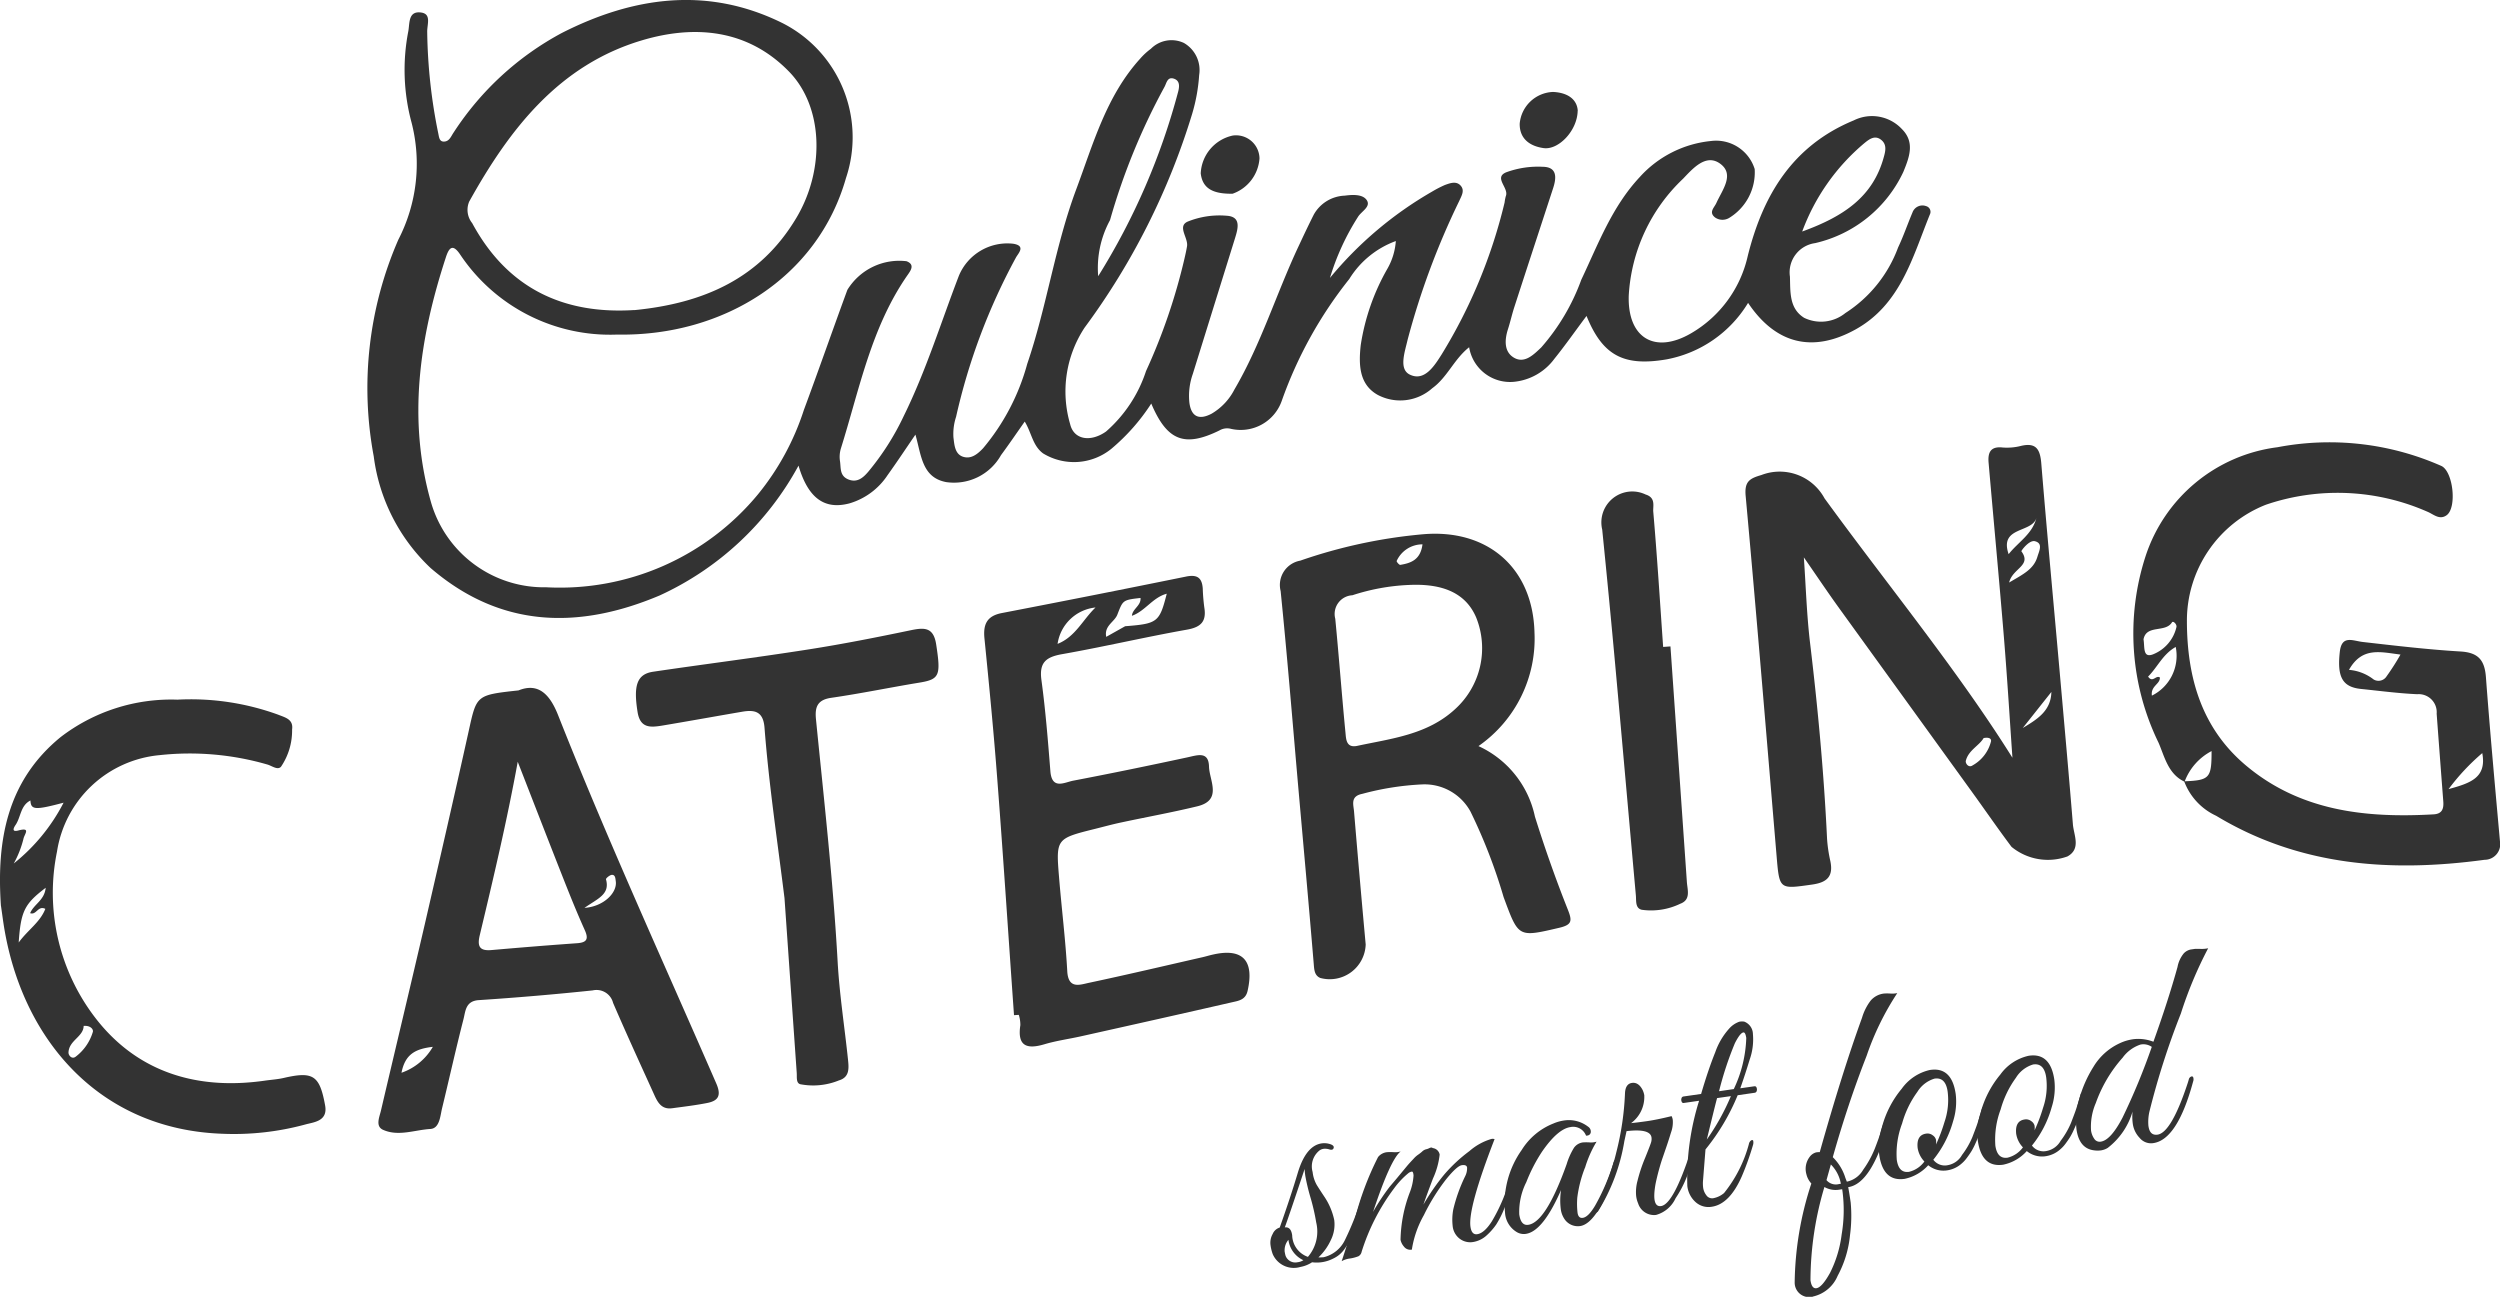 <svg xmlns="http://www.w3.org/2000/svg" xmlns:xlink="http://www.w3.org/1999/xlink" width="134.945" height="70" viewBox="0 0 134.945 70"><defs><clipPath id="a"><rect width="134.945" height="70" fill="#333"/></clipPath></defs><g clip-path="url(#a)"><path d="M143.718,12.5c2.255-.819,3.829-1.88,4.412-4.025.1-.35.162-.684-.144-.927-.337-.267-.635-.042-.9.174a11.355,11.355,0,0,0-3.363,4.778m-38,2.408a36.371,36.371,0,0,0,4.323-9.983c.065-.265.087-.566-.226-.675-.374-.132-.409.257-.525.453a34.961,34.961,0,0,0-2.934,7.181,5.4,5.4,0,0,0-.638,3.024M80.688,16.74c3.757-.369,6.8-1.719,8.744-4.981,1.554-2.608,1.452-5.993-.393-7.89-2.235-2.3-5.1-2.539-7.945-1.691-4.485,1.336-7.152,4.8-9.321,8.7a1.141,1.141,0,0,0,.159,1.165c1.921,3.554,4.965,4.935,8.756,4.692m37.543-1.731a20.181,20.181,0,0,1,5.508-4.657,6.189,6.189,0,0,1,.7-.362c.279-.1.612-.23.849.035s.042.558-.08.835a41.239,41.239,0,0,0-2.783,7.485c-.146.645-.487,1.576.109,1.875.807.406,1.352-.492,1.738-1.1a28.134,28.134,0,0,0,3.389-8.188,2.2,2.2,0,0,1,.063-.333c.192-.444-.671-1,.016-1.291a4.983,4.983,0,0,1,1.981-.3c.783.01.742.589.562,1.144-.7,2.147-1.405,4.289-2.1,6.436-.127.392-.216.8-.342,1.189-.186.582-.212,1.221.324,1.535.576.337,1.067-.168,1.474-.554A11.452,11.452,0,0,0,131.8,15.1c.916-1.931,1.657-3.945,3.165-5.553a5.966,5.966,0,0,1,3.83-1.935,2.179,2.179,0,0,1,2.364,1.513,2.877,2.877,0,0,1-1.384,2.642.7.7,0,0,1-.749-.025c-.367-.284-.05-.529.065-.784.314-.7,1.006-1.545.2-2.126-.772-.56-1.488.286-2,.818a9.406,9.406,0,0,0-2.929,6.291c-.08,2.284,1.387,3.2,3.367,2.048a6.462,6.462,0,0,0,3.054-4.162c.821-3.3,2.423-5.964,5.725-7.329a2.207,2.207,0,0,1,2.6.471c.71.708.4,1.519.075,2.311a6.976,6.976,0,0,1-4.765,3.844,1.592,1.592,0,0,0-1.356,1.809c.027.832-.044,1.714.765,2.221a2.087,2.087,0,0,0,2.226-.255,7.143,7.143,0,0,0,2.848-3.542c.29-.61.508-1.255.772-1.878a.572.572,0,0,1,.74-.353.319.319,0,0,1,.2.457c-.94,2.323-1.586,4.854-4.01,6.2-2.315,1.283-4.312.787-5.8-1.434a6.551,6.551,0,0,1-4.428,3.054c-2.285.383-3.426-.209-4.292-2.349-.6.8-1.143,1.578-1.737,2.315a3.082,3.082,0,0,1-2.2,1.242,2.239,2.239,0,0,1-2.4-1.868c-.827.658-1.175,1.624-1.99,2.212a2.6,2.6,0,0,1-2.939.363c-1.018-.565-1.037-1.645-.922-2.692a11.9,11.9,0,0,1,1.444-4.129,3.51,3.51,0,0,0,.45-1.486,4.942,4.942,0,0,0-2.512,2.049,22.637,22.637,0,0,0-3.641,6.564,2.347,2.347,0,0,1-2.765,1.519.818.818,0,0,0-.607.093c-1.874.918-2.821.568-3.676-1.453a10.9,10.9,0,0,1-2.159,2.447,3.2,3.2,0,0,1-3.68.244c-.565-.419-.616-1.1-.99-1.718-.446.631-.852,1.231-1.282,1.812a2.908,2.908,0,0,1-2.957,1.455c-1.311-.246-1.343-1.448-1.662-2.563-.54.79-1.007,1.495-1.5,2.182a3.723,3.723,0,0,1-2.046,1.525c-1.372.371-2.252-.29-2.765-2.033a16.2,16.2,0,0,1-7.493,7.007c-4.374,1.848-8.592,1.767-12.364-1.479a10.039,10.039,0,0,1-3.071-6.026,20.033,20.033,0,0,1,1.328-11.7,8.934,8.934,0,0,0,.717-6.306,10.91,10.91,0,0,1-.18-4.94c.078-.409-.008-1.058.613-1.022.669.039.4.623.408,1.055a28.943,28.943,0,0,0,.6,5.492c.04.191.056.416.278.427.316.015.408-.291.555-.5A15.925,15.925,0,0,1,76.771,1.78c3.884-1.975,7.891-2.522,11.905-.536A6.908,6.908,0,0,1,92.11,9.608c-1.516,5.347-6.6,8.556-12.36,8.452a9.73,9.73,0,0,1-8.461-4.313c-.409-.615-.607-.378-.775.136-1.427,4.364-2.091,8.79-.783,13.3a6.35,6.35,0,0,0,6.2,4.517,13.868,13.868,0,0,0,11.433-5.023,14.02,14.02,0,0,0,2.471-4.544c.8-2.154,1.556-4.327,2.349-6.485A3.285,3.285,0,0,1,95.377,14.1c.453.173.243.482.072.725-1.985,2.837-2.614,6.2-3.622,9.408a1.564,1.564,0,0,0-.039.674c.052.354-.024.77.435.966.5.214.831-.112,1.081-.4a14.1,14.1,0,0,0,1.931-3.033c1.2-2.438,2-5.034,2.971-7.561a2.833,2.833,0,0,1,2.928-1.723c.68.107.3.493.161.724a33.251,33.251,0,0,0-3.243,8.62,2.942,2.942,0,0,0-.142,1.116c.049.384.071.9.526,1.041.425.133.767-.135,1.076-.463a11.955,11.955,0,0,0,2.382-4.556c1.058-3.094,1.5-6.365,2.651-9.437.916-2.456,1.619-5.021,3.443-7.033a3.571,3.571,0,0,1,.581-.536,1.569,1.569,0,0,1,1.781-.313,1.688,1.688,0,0,1,.823,1.734,9.454,9.454,0,0,1-.38,2.1,38,38,0,0,1-5.805,11.534,6.265,6.265,0,0,0-.779,5.206c.2.852,1.108.984,1.938.4a7.382,7.382,0,0,0,2.158-3.263,31.821,31.821,0,0,0,2.076-6.074c.051-.22.1-.441.138-.664.071-.456-.54-1.071.031-1.329a4.586,4.586,0,0,1,2.105-.318c.792.048.62.676.456,1.206q-1.142,3.669-2.282,7.338a3.541,3.541,0,0,0-.182,1.559c.113.813.584.907,1.2.581a3.206,3.206,0,0,0,1.227-1.3c1.436-2.45,2.262-5.172,3.461-7.728.27-.577.541-1.154.828-1.722a2,2,0,0,1,1.667-1.018c.4-.053.95-.089,1.178.226.265.364-.274.616-.458.914a13.171,13.171,0,0,0-1.522,3.318" transform="translate(-46.445 0)" fill="#333"/><path d="M331.527,93.632l-1.544,1.946c.758-.459,1.523-.91,1.544-1.946m-3.656,2.489c-.247.418-.818.656-.961,1.224-.036.141.151.406.368.249a2.052,2.052,0,0,0,.991-1.294c.027-.176-.149-.226-.4-.179m2.851-11.883c-.236.828-2.019.448-1.5,1.957.523-.662,1.274-1.073,1.5-1.957m-1.473,3.488c.77-.454,1.326-.719,1.526-1.39.094-.316.319-.724-.133-.84-.31-.08-.753.518-.731.546.575.779-.48.909-.662,1.684m.178,9.451c-.141-2.009-.276-4.251-.459-6.488-.258-3.144-.555-6.285-.827-9.428-.045-.518.077-.895.744-.825a3.024,3.024,0,0,0,1-.084c.834-.2,1.04.2,1.1.948.306,3.724.655,7.444.985,11.165.245,2.771.495,5.54.721,8.312.048.594.451,1.318-.292,1.733a3.1,3.1,0,0,1-3.02-.516c-.723-.962-1.406-1.955-2.111-2.931q-3.6-4.981-7.2-9.96c-.638-.885-1.245-1.793-1.9-2.735.11,1.577.155,3.121.339,4.649.419,3.5.745,7,.913,10.525a7.823,7.823,0,0,0,.178,1.219c.17.818-.164,1.152-.979,1.267-1.779.251-1.768.285-1.923-1.549-.546-6.477-1.077-12.956-1.669-19.43-.072-.783.219-.943.849-1.126a2.751,2.751,0,0,1,3.409,1.26c3.448,4.735,7.175,9.266,10.137,13.993" transform="translate(-220.798 -56.282)" fill="#333"/><path d="M79.428,136.032c1.037-.072,1.779-.821,1.689-1.441-.02-.139-.021-.35-.209-.342-.115.005-.333.189-.319.241.229.818-.453,1.04-1.162,1.542m-8.184,7.5c-.971.112-1.5.418-1.693,1.4a3.143,3.143,0,0,0,1.693-1.4m4.582-15.385c-.587,3.217-1.317,6.29-2.05,9.361-.147.615,0,.857.638.8,1.539-.134,3.078-.26,4.619-.369.528-.038.628-.229.41-.712-.415-.92-.793-1.858-1.164-2.8-.825-2.091-1.636-4.188-2.453-6.283m.045-3.852c1.057-.424,1.68.19,2.134,1.337,2.652,6.709,5.66,13.267,8.538,19.88.277.636.126.93-.48,1.052-.628.125-1.265.2-1.9.286s-.823-.406-1.024-.848c-.73-1.609-1.467-3.216-2.166-4.838a.921.921,0,0,0-1.1-.675q-3.07.322-6.151.525c-.716.048-.712.594-.823,1.025-.411,1.6-.77,3.221-1.161,4.83-.1.43-.134,1.069-.629,1.1-.849.052-1.73.418-2.555.044-.416-.189-.2-.671-.115-1.021.787-3.36,1.592-6.715,2.371-10.077.8-3.474,1.6-6.949,2.371-10.431.426-1.932.395-1.939,2.686-2.188" transform="translate(-47.879 -87.026)" fill="#333"/><path d="M238.763,96.888a1.527,1.527,0,0,0-1.4.895c-.017.043.139.222.193.213.57-.095,1.093-.268,1.2-1.108m-.785,2.194a11.325,11.325,0,0,0-3,.554,1.011,1.011,0,0,0-.923,1.268c.2,2.052.352,4.108.552,6.161.033.332.033.827.634.7,1.862-.4,3.79-.6,5.291-1.99a4.438,4.438,0,0,0,1.126-4.946c-.554-1.293-1.775-1.85-3.683-1.746m3.808,8.694a5.417,5.417,0,0,1,3.049,3.806c.527,1.687,1.116,3.357,1.768,5,.243.611.258.833-.446,1-2.242.523-2.2.536-3.013-1.656a29.168,29.168,0,0,0-1.787-4.615,2.823,2.823,0,0,0-2.611-1.466,15.006,15.006,0,0,0-3.225.508c-.657.13-.482.572-.45.952q.3,3.592.629,7.181a1.941,1.941,0,0,1-2.452,1.806c-.311-.132-.326-.434-.352-.756-.272-3.268-.569-6.534-.858-9.8-.3-3.444-.581-6.89-.929-10.33a1.332,1.332,0,0,1,1.058-1.639,27.628,27.628,0,0,1,6.607-1.423c3.488-.31,5.945,1.794,6.037,5.291a7.058,7.058,0,0,1-3.025,6.143" transform="translate(-161.973 -67.505)" fill="#333"/><path d="M401.972,98.56c1.175-.321,2.066-.613,1.818-1.943a11.808,11.808,0,0,0-1.818,1.943m-16.016-5.045a2.4,2.4,0,0,0,1.287-2.628c-.7.392-.988,1.1-1.491,1.6.248.363.423-.1.636.048.019.363-.5.447-.432.975m-.451-3.034c.072.43-.052,1.043.537.8a2.082,2.082,0,0,0,1.24-1.462c.035-.152-.181-.356-.242-.255-.349.575-1.378.107-1.534.912M396.6,92.124a2.5,2.5,0,0,1,1.327.519.515.515,0,0,0,.7-.173,13.107,13.107,0,0,0,.749-1.172c-1.075-.131-2.068-.436-2.781.826m-8.877,6.036c-.888-.413-1.078-1.359-1.4-2.1a13.473,13.473,0,0,1-.7-10.078,8.631,8.631,0,0,1,7.115-5.875,14.941,14.941,0,0,1,8.843,1.007c.642.288.858,2.254.29,2.663-.389.279-.709-.057-1.041-.191a12.021,12.021,0,0,0-8.71-.378,6.726,6.726,0,0,0-4.268,6.314c.011,3.052.809,5.772,3.2,7.774,2.929,2.454,6.461,2.836,10.118,2.627.46-.026.551-.307.521-.695q-.182-2.369-.358-4.738a.973.973,0,0,0-1.048-1.052c-1.012-.045-2.02-.18-3.029-.283s-1.3-.641-1.153-1.986c.1-.948.691-.613,1.246-.55,1.754.2,3.509.408,5.27.513.949.056,1.3.454,1.372,1.368.222,2.961.493,5.918.759,8.876a.843.843,0,0,1-.829,1c-5.071.686-9.983.345-14.491-2.376A3.331,3.331,0,0,1,387.7,98.14c1.373-.055,1.481-.169,1.478-1.632a3.073,3.073,0,0,0-1.456,1.652" transform="translate(-269.802 -55.966)" fill="#333"/><path d="M181.6,107.624c.964-.38,1.362-1.31,2.049-1.964a2.308,2.308,0,0,0-2.049,1.964m3.658-.953c1.741-.137,1.843-.216,2.235-1.754-.761.2-1.167.942-1.88,1.191.027-.375.5-.546.464-.963-.971.111-.946.12-1.251.9-.153.4-.724.6-.6,1.2l1.029-.578m-6.007,21c-.3-4.232-.574-8.466-.9-12.7-.193-2.548-.44-5.092-.695-7.635-.077-.764.13-1.216.938-1.372q4.978-.958,9.945-1.969c.6-.122.858.062.9.642a10.074,10.074,0,0,0,.083,1.016c.125.75-.16,1.069-.929,1.206-2.254.4-4.486.925-6.74,1.323-.866.153-1.251.441-1.122,1.394.222,1.633.353,3.278.483,4.921.08,1.024.755.607,1.229.516,2.063-.394,4.121-.819,6.174-1.261.542-.117,1.138-.342,1.16.5.02.756.734,1.813-.632,2.144s-2.728.576-4.091.868c-.476.1-.948.23-1.421.348-2.112.527-2.123.528-1.949,2.635.138,1.684.349,3.364.441,5.049.055.988.683.73,1.181.625,2.051-.435,4.093-.918,6.138-1.384.183-.042.364-.1.548-.139,1.6-.363,2.241.32,1.866,1.965-.112.49-.5.533-.849.613-2.709.622-5.422,1.227-8.134,1.833-.659.148-1.335.238-1.981.431-.972.29-1.474.089-1.3-1.035a1.839,1.839,0,0,0-.084-.551l-.262.016" transform="translate(-124.514 -72.869)" fill="#333"/><path d="M4.516,143.867c-.012.591-.793.777-.819,1.436-.006.155.185.388.392.223a2.61,2.61,0,0,0,.924-1.34c.035-.124-.118-.351-.5-.319m-2.048-7.454c-1.147.871-1.34,1.263-1.456,2.953.491-.679,1.155-1.089,1.438-1.816-.4-.2-.478.357-.821.232.207-.493.773-.686.84-1.369m.964-4.594c-1.554.412-1.759.389-1.788-.119-.538.272-.513.892-.8,1.318-.083.12-.255.41.151.3.7-.187.315.207.272.457A5.455,5.455,0,0,1,.743,135.1a10.114,10.114,0,0,0,2.689-3.281M.05,137.386c-.244-3.544.332-6.743,3.22-9.106a9.8,9.8,0,0,1,6.308-2.023,13.8,13.8,0,0,1,5.428.808c.386.157.837.244.761.8a3.479,3.479,0,0,1-.6,2.014c-.186.2-.5-.058-.74-.122a15.039,15.039,0,0,0-5.812-.505,6.175,6.175,0,0,0-5.539,5.212,11.072,11.072,0,0,0,2,8.878c2.258,3,5.511,4.015,9.228,3.479.336-.048.678-.068,1.008-.144,1.594-.369,1.943-.142,2.238,1.486.155.856-.62.9-1.057,1.022a14.706,14.706,0,0,1-4.585.5c-6.475-.268-10.578-4.945-11.646-10.9-.087-.482-.145-.969-.209-1.395" transform="translate(0 -88.491)" fill="#333"/><path d="M122.783,128c-.38-3.06-.839-6.107-1.076-9.175-.067-.879-.521-.982-1.208-.864-1.44.247-2.878.508-4.319.749-.622.1-1.183.155-1.325-.733-.227-1.42-.045-2.045.843-2.176,2.785-.412,5.58-.763,8.361-1.2,1.855-.289,3.7-.655,5.538-1.038.73-.152,1.231-.176,1.375.758.26,1.685.191,1.889-.906,2.069-1.589.261-3.168.59-4.761.82-.762.11-.883.519-.82,1.158.435,4.368.928,8.729,1.171,13.116.1,1.756.374,3.5.558,5.256.047.453.094.948-.488,1.12a3.675,3.675,0,0,1-2.091.207c-.232-.068-.173-.387-.189-.607q-.332-4.732-.662-9.463" transform="translate(-80.44 -79.543)" fill="#333"/><path d="M292.8,97.161q.445,6.355.886,12.71c.029.43.228.961-.356,1.177a3.615,3.615,0,0,1-2.078.326c-.359-.084-.293-.485-.319-.776-.375-4.156-.739-8.313-1.117-12.468q-.332-3.641-.7-7.28a1.668,1.668,0,0,1,2.344-1.891c.561.173.386.63.412.927.21,2.432.363,4.868.533,7.3l.4-.028" transform="translate(-202.632 -62.266)" fill="#333"/><path d="M218.394,27.6c-1.06.016-1.625-.282-1.719-1.1a2.19,2.19,0,0,1,1.734-2.041,1.267,1.267,0,0,1,1.438,1.236,2.181,2.181,0,0,1-1.453,1.905" transform="translate(-151.862 -17.143)" fill="#333"/><path d="M277.386,17.6c-.017,1.074-1.034,2.133-1.84,2.017-.714-.1-1.3-.482-1.29-1.314a1.877,1.877,0,0,1,1.8-1.717c.756.034,1.291.372,1.335,1.014" transform="translate(-192.226 -11.623)" fill="#333"/><path d="M231.841,212.459a2.281,2.281,0,0,0,.291-.009,1.716,1.716,0,0,0,1.148-.928,15.867,15.867,0,0,0,.893-2.254.114.114,0,0,1,.1-.1c.094-.024.147.006.159.091a.751.751,0,0,1-.045.193q-.05.161-.092.321c-.028.107-.076.263-.144.467s-.128.37-.18.5-.119.282-.2.467a1.9,1.9,0,0,1-.261.443l-.283.4a1.517,1.517,0,0,1-.581.473,1.946,1.946,0,0,1-1.14.2,1.684,1.684,0,0,1-.629.252,1.241,1.241,0,0,1-1.495-.693,2.284,2.284,0,0,1-.12-.494.95.95,0,0,1,.118-.593.606.606,0,0,1,.38-.347q.589-1.658.983-2.98.441-1.442,1.284-1.563a1.012,1.012,0,0,1,.452.04q.23.073.192.208t-.223.081a.762.762,0,0,0-.313-.036.5.5,0,0,0-.216.08,1.1,1.1,0,0,0-.383,1.175,1.825,1.825,0,0,0,.232.713q.168.268.375.579a3.58,3.58,0,0,1,.56,1.3,1.882,1.882,0,0,1-.185,1.081,2.989,2.989,0,0,1-.676.94m-1.81-.291a1.5,1.5,0,0,0,.045.2.561.561,0,0,0,.65.345.712.712,0,0,0,.309-.109,1.411,1.411,0,0,1-.807-1.1.872.872,0,0,0-.2.661m1.254.258a2.093,2.093,0,0,0,.448-1.849,11.368,11.368,0,0,0-.305-1.335,11.1,11.1,0,0,1-.278-1.144,3.5,3.5,0,0,1-.044-.415q-.861,2.59-1.071,3.155.334-.048.4.429a1.266,1.266,0,0,0,.848,1.16" transform="translate(-160.683 -144.588)" fill="#333"/><path d="M250.38,205.548q-1.444,3.728-1.3,4.729.064.446.366.4.381-.055.792-.7a9.3,9.3,0,0,0,.991-2.365q.063-.236.166-.2a.144.144,0,0,1,.113.113,1.4,1.4,0,0,1-.1.42c-.076.227-.136.409-.182.545s-.15.4-.316.792a5.386,5.386,0,0,1-.442.875,3.371,3.371,0,0,1-.516.586,1.412,1.412,0,0,1-.775.363.939.939,0,0,1-.835-.334.985.985,0,0,1-.224-.544,3.008,3.008,0,0,1,.034-.889,8.66,8.66,0,0,1,.636-1.779.973.973,0,0,0,.11-.478q-.024-.167-.286-.129t-.855.772a10.909,10.909,0,0,0-1.192,1.923,5.453,5.453,0,0,0-.649,1.862.43.43,0,0,1-.429-.166.808.808,0,0,1-.182-.363,7.544,7.544,0,0,1,.518-2.606,3.055,3.055,0,0,0,.184-.862c-.01-.144-.039-.216-.088-.215a.4.4,0,0,0-.191.085,4.5,4.5,0,0,0-.774.825,11.312,11.312,0,0,0-1.748,3.415.366.366,0,0,1-.168.243,2.074,2.074,0,0,1-.461.123,1.207,1.207,0,0,0-.45.146q.206-.6.7-2.226a16.091,16.091,0,0,1,1.264-3.394.716.716,0,0,1,.5-.266,2.715,2.715,0,0,1,.333,0,1.013,1.013,0,0,0,.392-.04q-.542.4-1.494,3.265a11.649,11.649,0,0,1,.9-1.362q.285-.333.423-.5l.214-.258.221-.267q.145-.175.222-.259c.051-.056.124-.134.218-.234a1.341,1.341,0,0,1,.223-.2,2.069,2.069,0,0,0,.219-.169.5.5,0,0,1,.209-.128.722.722,0,0,0,.193-.068q.122-.058.178,0a.429.429,0,0,1,.375.352,4.19,4.19,0,0,1-.365,1.3q-.4,1.063-.512,1.4a11.817,11.817,0,0,1,1.129-1.63,8.3,8.3,0,0,1,1.352-1.257,3.158,3.158,0,0,1,1.195-.659.358.358,0,0,1,.164.009" transform="translate(-169.707 -144.058)" fill="#333"/><path d="M275.835,204.719a6.726,6.726,0,0,0-.411,1.6,4.2,4.2,0,0,0,.013.825q.045.31.283.276.3-.043.667-.664a11.419,11.419,0,0,0,.984-2.3c.028-.1.068-.161.12-.18.081-.043.128-.018.141.077a.5.5,0,0,1-.021.2q-1.037,3.167-2.039,3.311a.868.868,0,0,1-.811-.337,1.248,1.248,0,0,1-.234-.616,3.77,3.77,0,0,1,.019-.992q-.977,2.233-1.9,2.366a.742.742,0,0,1-.484-.093,1.311,1.311,0,0,1-.641-1.076,5.006,5.006,0,0,1,.9-3.357,3.545,3.545,0,0,1,1.709-1.43,2.269,2.269,0,0,1,.561-.162,1.706,1.706,0,0,1,1.313.33.316.316,0,0,1,.144.321c-.028.112-.112.167-.252.166a.741.741,0,0,0-.845-.463q-.683.1-1.529,1.323a8.766,8.766,0,0,0-.85,1.647,3.566,3.566,0,0,0-.382,1.742q.089.621.487.563.954-.137,2.075-3.283a3.7,3.7,0,0,1,.393-.876.7.7,0,0,1,.494-.29,2.728,2.728,0,0,1,.333,0,1,1,0,0,0,.392-.04,6.143,6.143,0,0,0-.624,1.412" transform="translate(-190.284 -141.683)" fill="#333"/><path d="M290.483,196.086a1.75,1.75,0,0,1-.712,1.481q.32-.03.853-.106t1.332-.272a.6.6,0,0,1,.068.25,1.633,1.633,0,0,1-.1.639q-.132.433-.241.749l-.206.6q-.1.282-.21.687t-.177.74q-.223,1.265.3,1.19.668-.1,1.59-2.938.081-.222.16-.185a.142.142,0,0,1,.089.109,2.291,2.291,0,0,1-.136.522q-.146.452-.321.93a6.037,6.037,0,0,1-.6,1.141,1.644,1.644,0,0,1-1.055.9.9.9,0,0,1-.966-.624,1.451,1.451,0,0,1-.109-.422,2.3,2.3,0,0,1,.073-.789,8.4,8.4,0,0,1,.413-1.244q.3-.74.33-.866a.63.63,0,0,0,.015-.237q-.071-.493-1.347-.342l-.118.536a10.332,10.332,0,0,1-1.418,3.789c-.092.111-.15.086-.173-.072a.259.259,0,0,1,.016-.116,12.32,12.32,0,0,0,1.142-3,15.277,15.277,0,0,0,.467-3.182q.024-.506.374-.557t.572.372a1.083,1.083,0,0,1,.1.327" transform="translate(-201.728 -136.943)" fill="#333"/><path d="M303.739,193.207a13.99,13.99,0,0,1,.636-4.6l-.826.119a.1.1,0,0,1-.116-.073.251.251,0,0,1-.009-.177.128.128,0,0,1,.106-.1l.954-.137q.392-1.337.763-2.251a3.744,3.744,0,0,1,.743-1.267,1.321,1.321,0,0,1,.553-.38.787.787,0,0,1,.267-.006.727.727,0,0,1,.47.671,3.274,3.274,0,0,1-.175,1.379q-.253.832-.507,1.549l.763-.109a.1.1,0,0,1,.115.073.258.258,0,0,1,.01.177.129.129,0,0,1-.107.1l-.922.133a11.649,11.649,0,0,1-1.737,2.926l-.133,1.674a1.832,1.832,0,0,0,.01.412.859.859,0,0,0,.17.389.374.374,0,0,0,.379.157,1.258,1.258,0,0,0,.576-.278,7.16,7.16,0,0,0,1.34-2.643.3.3,0,0,1,.125-.2q.083-.044.109.025a.459.459,0,0,1-.015.237,15.015,15.015,0,0,1-.6,1.677q-.66,1.506-1.629,1.645a1.036,1.036,0,0,1-.863-.249,1.367,1.367,0,0,1-.45-.876m2.353-4.848-.747.107q-.127.472-.554,2.237a12.281,12.281,0,0,0,1.3-2.344m.156-.38a6.9,6.9,0,0,0,.674-2.757q-.046-.318-.157-.3-.175.025-.459.585a18.13,18.13,0,0,0-.853,2.588Z" transform="translate(-212.661 -129.19)" fill="#333"/><path d="M324.82,195.613a.781.781,0,0,1-1-.749,17.722,17.722,0,0,1,.9-5.353,1.11,1.11,0,0,1-.267-.5,1.069,1.069,0,0,1,.174-.934.645.645,0,0,1,.346-.244.761.761,0,0,1,.2-.013q1.224-4.346,2.283-7.256a2.847,2.847,0,0,1,.467-.927,1.112,1.112,0,0,1,.724-.38,2.42,2.42,0,0,1,.325,0,1.355,1.355,0,0,0,.386-.023,14.862,14.862,0,0,0-1.655,3.386q-1.009,2.578-1.826,5.47a2.654,2.654,0,0,1,.68,1.119l.077.2.047-.007a1.335,1.335,0,0,0,.835-.631,5.363,5.363,0,0,0,.63-1.145q.225-.576.358-1.009a1.992,1.992,0,0,1,.175-.471.119.119,0,0,1,.084-.036.178.178,0,0,1,.076.022.094.094,0,0,1,.043.075.277.277,0,0,1-.015.124q-.888,3.193-2.159,3.377.052.252.136.832a7.91,7.91,0,0,1-.038,1.766,5.771,5.771,0,0,1-.667,2.189,1.885,1.885,0,0,1-1.324,1.115m-.141-.872q.066.461.321.425.3-.044.733-.827a6.326,6.326,0,0,0,.627-2.069,7.859,7.859,0,0,0,.052-2.287c-.007-.053-.015-.106-.023-.159l-.143.021a1.22,1.22,0,0,1-.816-.142,17.7,17.7,0,0,0-.752,5.04m1.539-5.2.1-.014a1.932,1.932,0,0,0-.539-1.042l-.236.845a.658.658,0,0,0,.679.211" transform="translate(-226.947 -125.628)" fill="#333"/><path d="M341.851,193.043q1.16-.167,1.371,1.3a3.488,3.488,0,0,1-.144,1.481,5.716,5.716,0,0,1-1.065,2.067.774.774,0,0,0,.8.29,1.1,1.1,0,0,0,.749-.546,4.4,4.4,0,0,0,.559-.964q.153-.4.223-.592c.047-.126.1-.3.174-.536s.111-.373.126-.424a.115.115,0,0,1,.1-.088q.157-.038.175.089a.259.259,0,0,1-.016.116l-.063.236c-.043.158-.075.27-.1.338s-.062.19-.118.366-.106.316-.151.419-.106.242-.183.415a3.742,3.742,0,0,1-.216.421q-.1.161-.248.36a1.771,1.771,0,0,1-.295.318,1.484,1.484,0,0,1-.713.346,1.3,1.3,0,0,1-1.077-.267,2.358,2.358,0,0,1-1.274.735q-1.16.166-1.371-1.3a3.481,3.481,0,0,1,.144-1.481,5.384,5.384,0,0,1,1.071-2.084,2.561,2.561,0,0,1,1.533-1.015m.246.467a1.639,1.639,0,0,0-.935.718,5.308,5.308,0,0,0-.825,1.709,4.609,4.609,0,0,0-.287,1.956q.105.732.662.651a1.446,1.446,0,0,0,.829-.557,1.354,1.354,0,0,1-.366-.742q-.066-.687.458-.763a.454.454,0,0,1,.362.094.408.408,0,0,1,.173.243,1.032,1.032,0,0,1,0,.251,9.054,9.054,0,0,0,.458-1.217,3.637,3.637,0,0,0,.169-1.647q-.112-.778-.7-.694" transform="translate(-237.657 -135.291)" fill="#333"/><path d="M359.654,190.484q1.16-.167,1.37,1.3a3.486,3.486,0,0,1-.144,1.481,5.712,5.712,0,0,1-1.065,2.068.775.775,0,0,0,.8.29,1.1,1.1,0,0,0,.749-.546,4.41,4.41,0,0,0,.559-.965q.153-.4.223-.592c.047-.126.1-.3.174-.536s.111-.373.126-.424a.114.114,0,0,1,.1-.088q.157-.038.175.089a.252.252,0,0,1-.016.116l-.063.236c-.042.158-.075.27-.1.339s-.062.19-.118.366-.106.316-.151.419-.106.242-.184.416a3.787,3.787,0,0,1-.215.421q-.1.16-.248.36a1.779,1.779,0,0,1-.3.318,1.485,1.485,0,0,1-.713.346,1.3,1.3,0,0,1-1.076-.267,2.357,2.357,0,0,1-1.274.735q-1.161.167-1.37-1.3a3.476,3.476,0,0,1,.144-1.481,5.383,5.383,0,0,1,1.071-2.084,2.563,2.563,0,0,1,1.533-1.015m.246.468a1.64,1.64,0,0,0-.935.718,5.316,5.316,0,0,0-.825,1.708,4.609,4.609,0,0,0-.287,1.956q.105.732.661.651a1.447,1.447,0,0,0,.828-.557,1.354,1.354,0,0,1-.366-.742q-.066-.687.458-.763a.455.455,0,0,1,.363.094.409.409,0,0,1,.173.243,1.014,1.014,0,0,1,0,.251,9.082,9.082,0,0,0,.458-1.217,3.634,3.634,0,0,0,.169-1.647q-.112-.778-.7-.694" transform="translate(-250.135 -133.498)" fill="#333"/><path d="M378.557,180.733q.074.509.487.45.747-.108,1.628-2.781c.022-.068.043-.136.06-.2a.215.215,0,0,1,.109-.145c.055-.03.1-.022.125.022a.327.327,0,0,1,0,.235q-.847,3.139-2.15,3.326a.792.792,0,0,1-.738-.283,1.372,1.372,0,0,1-.363-.719,2.873,2.873,0,0,1-.02-.7,3.826,3.826,0,0,1-1.34,1.961.971.971,0,0,1-.362.133,1.366,1.366,0,0,1-.365,0q-.809-.095-.957-1.128a4.085,4.085,0,0,1,.135-1.6,6.508,6.508,0,0,1,.775-1.775A3.229,3.229,0,0,1,377,176.251a2.523,2.523,0,0,1,.771-.224,2.27,2.27,0,0,1,1.051.141q.788-2.19,1.3-4.032a1.633,1.633,0,0,1,.34-.739.715.715,0,0,1,.376-.208l.222-.032q.04-.006.308,0a1.681,1.681,0,0,0,.409-.034,21.8,21.8,0,0,0-1.473,3.521,41.777,41.777,0,0,0-1.7,5.307,2.47,2.47,0,0,0-.049.786m.178-4.292a.793.793,0,0,0-.61-.124,1.949,1.949,0,0,0-.961.706,7.427,7.427,0,0,0-1.449,2.447,3.218,3.218,0,0,0-.258,1.481,1.029,1.029,0,0,0,.17.446.345.345,0,0,0,.356.16q.54-.078,1.175-1.3a35.23,35.23,0,0,0,1.577-3.812" transform="translate(-262.585 -119.937)" fill="#333"/></g></svg>